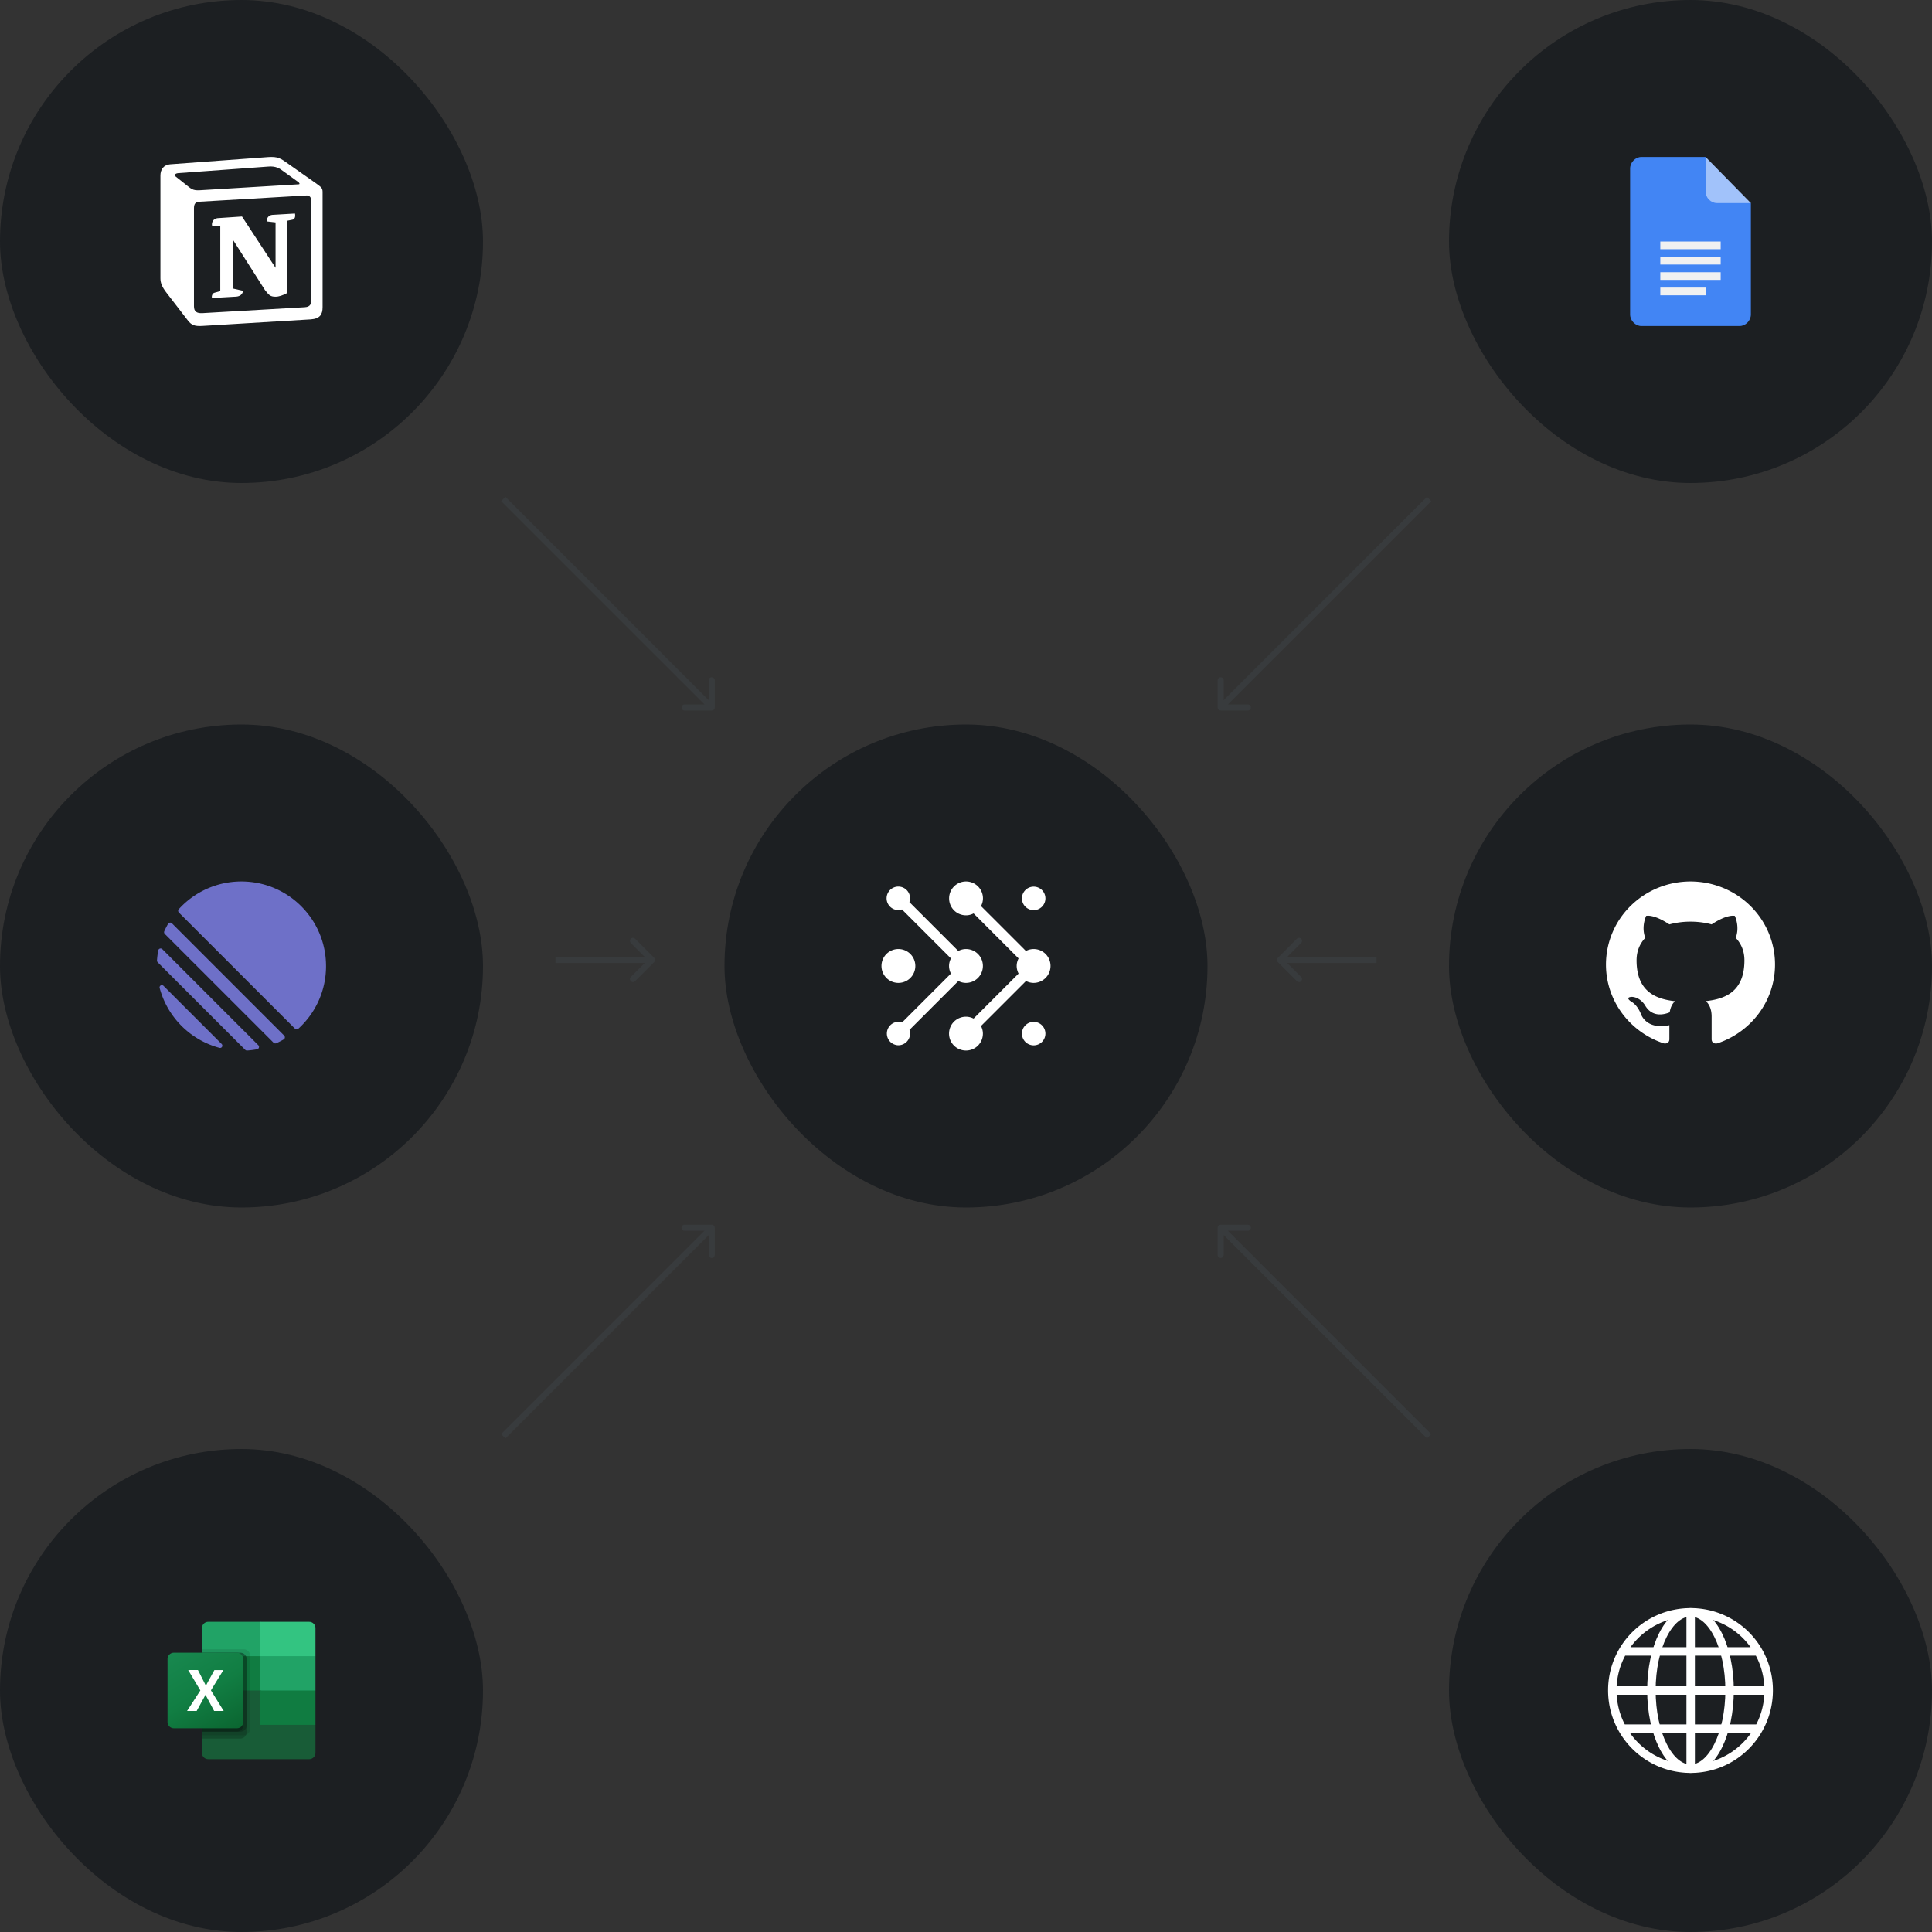 <svg xmlns="http://www.w3.org/2000/svg" width="320" height="320" fill="none"><rect width="100%" height="100%" fill="#333333" stroke="none"/><rect width="80" height="80" x="240" fill="#1C1F22" rx="40"/><g clip-path="url(#a)"><path fill="#4285F4" d="M282.5 26h-10.626c-.998 0-1.874.89-1.874 1.91v24.182c0 1.018.874 1.91 1.875 1.91h16.251c1 0 1.875-.891 1.875-1.91V33.636l-4.375-3.182L282.5 26Z"/><path fill="#F1F1F1" d="M274.999 46.364h10v-1.272h-9.998l-.002 1.272Zm0 2.546h7.5v-1.273h-7.5v1.273Zm0-8.91v1.272h10V40h-10Zm0 3.818h10v-1.272h-9.998l-.002 1.272Z"/><path fill="#A1C2FA" d="M282.5 26v5.728c0 1.018.875 1.908 1.875 1.908H290L282.5 26Z"/></g><rect width="80" height="80" fill="#1C1F22" rx="40"/><g clip-path="url(#b)"><path fill="#fff" d="M31.202 30.909c.87.707 1.197.653 2.833.544l15.417-.925c.327 0 .055-.327-.053-.38l-2.562-1.852c-.49-.38-1.145-.817-2.398-.709l-14.927 1.09c-.544.054-.654.327-.437.544l2.127 1.688Zm.925 3.593v16.222c0 .871.435 1.198 1.417 1.143l16.943-.98c.981-.054 1.091-.653 1.091-1.361V33.413c0-.707-.272-1.089-.873-1.035L33 33.413c-.654.055-.872.382-.872 1.09Zm16.727.87c.108.49 0 .98-.49 1.035l-.817.164v11.974c-.71.382-1.362.6-1.907.6-.873 0-1.091-.273-1.745-1.088l-5.34-8.384v8.11l1.69.383s0 .98-1.363.98l-3.759.217c-.108-.217 0-.761.382-.87l.98-.272V37.496l-1.36-.11c-.109-.49.164-1.197.926-1.252l4.032-.271 5.558 8.492v-7.513l-1.418-.163c-.108-.6.327-1.035.872-1.088l3.759-.22Zm-20.595-8.165 15.528-1.143c1.906-.163 2.398-.055 3.596.817l4.957 3.483c.816.599 1.09.762 1.09 1.415v19.108c0 1.197-.436 1.906-1.96 2.014l-18.035 1.09c-1.143.054-1.69-.11-2.289-.872l-3.65-4.737c-.654-.871-.925-1.523-.925-2.286V29.11c0-.979.436-1.797 1.688-1.904Z"/></g><rect width="80" height="80" y="240" fill="#1C1F22" rx="40"/><path fill="#185C37" d="m43.133 279.431-9.685-1.706v12.607a1.05 1.05 0 0 0 .306.738 1.05 1.05 0 0 0 .738.305h16.712a1.054 1.054 0 0 0 .74-.305 1.029 1.029 0 0 0 .306-.738v-4.645l-9.117-6.256Z"/><path fill="#21A366" d="M43.133 268.625h-8.641a1.05 1.05 0 0 0-.738.305 1.05 1.05 0 0 0-.306.737v4.646L43.133 280l5.129 1.706L52.25 280v-5.687l-9.117-5.688Z"/><path fill="#107C41" d="M33.448 274.312h9.685V280h-9.685v-5.688Z"/><path fill="#000" d="M40.38 273.175h-6.932v14.219h6.932a1.053 1.053 0 0 0 1.044-1.043v-12.134a1.052 1.052 0 0 0-1.044-1.042Z" opacity=".1"/><path fill="#000" d="M39.81 273.744h-6.362v14.219h6.362a1.049 1.049 0 0 0 1.045-1.042v-12.135a1.049 1.049 0 0 0-1.045-1.042Z" opacity=".2"/><path fill="#000" d="M39.81 273.744h-6.362v13.081h6.362a1.048 1.048 0 0 0 1.045-1.042v-10.997a1.049 1.049 0 0 0-1.045-1.042Z" opacity=".2"/><path fill="#000" d="M39.24 273.744h-5.792v13.081h5.792a1.048 1.048 0 0 0 1.045-1.042v-10.997a1.048 1.048 0 0 0-1.044-1.042Z" opacity=".2"/><path fill="url(#c)" d="M28.795 273.744H39.24a1.047 1.047 0 0 1 1.045 1.042v10.429a1.045 1.045 0 0 1-1.044 1.042H28.794a1.052 1.052 0 0 1-.739-.305 1.05 1.05 0 0 1-.306-.737v-10.429a1.043 1.043 0 0 1 1.045-1.042Z"/><path fill="#fff" d="m30.988 283.389 2.197-3.398-2.013-3.38h1.616l1.098 2.164c.102.205.175.357.209.459h.014c.072-.165.148-.323.228-.478l1.174-2.141H37l-2.064 3.36 2.116 3.417h-1.583L34.2 281.02a2.044 2.044 0 0 1-.15-.32h-.021a1.46 1.46 0 0 1-.147.307l-1.306 2.382h-1.588Z"/><path fill="#33C481" d="M51.205 268.625h-8.072v5.688h9.117v-4.646a1.039 1.039 0 0 0-.645-.963 1.052 1.052 0 0 0-.4-.079Z"/><path fill="#107C41" d="M43.133 280h9.117v5.688h-9.117V280Z"/><rect width="80" height="80" y="120" fill="#1C1F22" rx="40"/><g clip-path="url(#d)"><path fill="#6E70C8" d="m26.895 157.223 15.882 15.883c.232.232.12.626-.202.686-.543.101-1.092.17-1.643.207a.407.407 0 0 1-.32-.121l-14.49-14.49a.42.42 0 0 1-.12-.32c.037-.557.106-1.105.207-1.642a.402.402 0 0 1 .686-.203Zm-.448 6.431c-.106-.395.36-.645.65-.355l9.605 9.604c.289.29.04.757-.356.651a14.044 14.044 0 0 1-9.9-9.9Zm1.392-10.636a.409.409 0 0 1 .644-.079l18.578 18.578c.191.191.155.51-.078.645-.395.227-.8.435-1.215.623a.41.41 0 0 1-.461-.086L27.3 154.694a.413.413 0 0 1-.086-.462c.188-.414.396-.82.624-1.214M39.985 146C47.725 146 54 152.275 54 160.015c0 4.11-1.768 7.806-4.585 10.369a.412.412 0 0 1-.568-.017l-19.213-19.214a.41.41 0 0 1-.018-.567A13.977 13.977 0 0 1 39.986 146Z"/></g><rect width="80" height="80" x="240" y="240" fill="#1C1F22" rx="40"/><g stroke="#fff" stroke-linecap="round" stroke-linejoin="round" stroke-width="1.4" clip-path="url(#e)"><path d="M280.028 292.95c7.15 0 12.922-5.8 12.922-12.978a12.904 12.904 0 0 0-12.922-12.922m0 25.9c-7.179 0-12.978-5.8-12.978-12.978 0-7.151 5.799-12.922 12.978-12.922m0 25.9v-25.9m11.208 6.475h-22.464m22.536 12.792H268.7M267.12 280h25.76"/><path d="M280.014 292.95c3.576 0 6.461-5.8 6.461-12.978 0-7.151-2.885-12.922-6.461-12.922-3.59 0-6.489 5.771-6.489 12.922 0 7.178 2.899 12.978 6.489 12.978Z"/></g><rect width="80" height="80" x="240" y="120" fill="#1C1F22" rx="40"/><path fill="#fff" d="M280 146c-1.839 0-3.659.356-5.358 1.047a14.016 14.016 0 0 0-4.541 2.98A13.626 13.626 0 0 0 266 159.75c0 6.077 4.018 11.233 9.576 13.062.7.11.924-.316.924-.687v-2.324c-3.878.825-4.704-1.843-4.704-1.843-.644-1.595-1.554-2.021-1.554-2.021-1.274-.852.098-.825.098-.825 1.4.096 2.142 1.416 2.142 1.416 1.218 2.09 3.276 1.472 4.074 1.142.126-.894.49-1.499.882-1.843-3.108-.344-6.37-1.526-6.37-6.765 0-1.526.532-2.75 1.442-3.726-.14-.344-.63-1.774.14-3.63 0 0 1.176-.371 3.85 1.403a13.395 13.395 0 0 1 3.5-.454c1.19 0 2.394.151 3.5.454 2.674-1.774 3.85-1.403 3.85-1.403.77 1.856.28 3.286.14 3.63.91.976 1.442 2.2 1.442 3.726 0 5.253-3.276 6.408-6.398 6.751.504.427.966 1.265.966 2.544v3.768c0 .371.224.811.938.687 5.558-1.842 9.562-6.985 9.562-13.062 0-1.806-.362-3.594-1.066-5.262a13.718 13.718 0 0 0-3.035-4.461 14.016 14.016 0 0 0-4.541-2.98A14.224 14.224 0 0 0 280 146Z"/><rect width="80" height="80" x="120" y="120" fill="#1C1F22" rx="40"/><path fill="#fff" d="M146 159.994a2.803 2.803 0 1 0 5.607.001 2.803 2.803 0 0 0-5.607-.001Z"/><path fill="#fff" d="M150.747 171.197c0-.213-.045-.414-.112-.615l8.097-8.097c.38.19.804.313 1.262.313a2.805 2.805 0 0 0 2.804-2.804 2.798 2.798 0 0 0-2.804-2.803c-.458 0-.893.123-1.273.324l-8.097-8.097c.067-.201.112-.402.112-.626a1.944 1.944 0 1 0-1.944 1.944c.212 0 .413-.045.603-.101l8.109 8.109c-.19.379-.313.804-.313 1.25 0 .447.123.883.313 1.262l-8.098 8.098a1.867 1.867 0 0 0-.614-.112 1.944 1.944 0 0 0 0 3.887 1.945 1.945 0 0 0 1.944-1.944l.011.012ZM169.264 148.803a1.945 1.945 0 1 0 1.944-1.943 1.945 1.945 0 0 0-1.944 1.943ZM169.264 171.197a1.944 1.944 0 1 0 1.944-1.944 1.945 1.945 0 0 0-1.944 1.944Z"/><path fill="#fff" d="M162.798 171.197c0-.458-.123-.883-.313-1.262l7.45-7.45c.379.19.804.313 1.262.313a2.805 2.805 0 0 0 2.803-2.804 2.798 2.798 0 0 0-2.803-2.803 2.73 2.73 0 0 0-1.274.324l-7.438-7.438a2.73 2.73 0 0 0 .324-1.274 2.805 2.805 0 0 0-2.803-2.803 2.798 2.798 0 0 0-2.804 2.803 2.798 2.798 0 0 0 2.804 2.804c.458 0 .871-.123 1.25-.313l7.45 7.45c-.19.379-.313.804-.313 1.25 0 .447.123.883.313 1.262l-7.45 7.45a2.807 2.807 0 0 0-1.262-.313 2.805 2.805 0 0 0-2.803 2.804 2.798 2.798 0 0 0 2.803 2.803 2.798 2.798 0 0 0 2.804-2.803Z"/><path fill="#383B3D" d="M201.68 117.179a.5.5 0 0 0 .5.5h4.5a.5.5 0 0 0 0-1h-4v-4a.5.5 0 0 0-1 0v4.5Zm.853.353L237.066 83l-.707-.707-34.533 34.532.707.707ZM201.68 203.354a.5.5 0 0 1 .5-.5h4.5a.5.5 0 1 1 0 1h-4v4a.5.5 0 0 1-1 0v-4.5Zm.853-.354 34.533 34.533-.707.707-34.533-34.533.707-.707ZM118.386 117.179a.5.5 0 0 1-.5.5h-4.5a.5.5 0 0 1 0-1h4v-4a.5.5 0 0 1 1 0v4.5Zm-.853.353L83 83l.707-.707 34.533 34.532-.707.707ZM108.354 159.354a.502.502 0 0 0 0-.708l-3.182-3.182a.502.502 0 0 0-.708.708l2.829 2.828-2.829 2.828a.502.502 0 0 0 .708.708l3.182-3.182ZM108 158.5H92v1h16v-1ZM211.646 159.354a.502.502 0 0 1 0-.708l3.182-3.182a.502.502 0 0 1 .708.708L212.707 159l2.829 2.828a.502.502 0 0 1-.708.708l-3.182-3.182Zm.354-.854h16v1h-16v-1ZM118.386 203.354a.5.5 0 0 0-.5-.5h-4.5a.5.5 0 1 0 0 1h4v4a.5.5 0 0 0 1 0v-4.5Zm-.853-.354L83 237.533l.707.707 34.533-34.533-.707-.707Z"/><defs><clipPath id="a"><path fill="#fff" d="M270 26h20v28h-20z"/></clipPath><clipPath id="b"><path fill="#fff" d="M26 26h28v28H26z"/></clipPath><clipPath id="d"><path fill="#fff" d="M26 146h28v28H26z"/></clipPath><clipPath id="e"><path fill="#fff" d="M266 266h28v28h-28z"/></clipPath><linearGradient id="c" x1="29.932" x2="38.103" y1="272.925" y2="287.076" gradientUnits="userSpaceOnUse"><stop stop-color="#18884F"/><stop offset=".5" stop-color="#117E43"/><stop offset="1" stop-color="#0B6631"/></linearGradient></defs></svg>